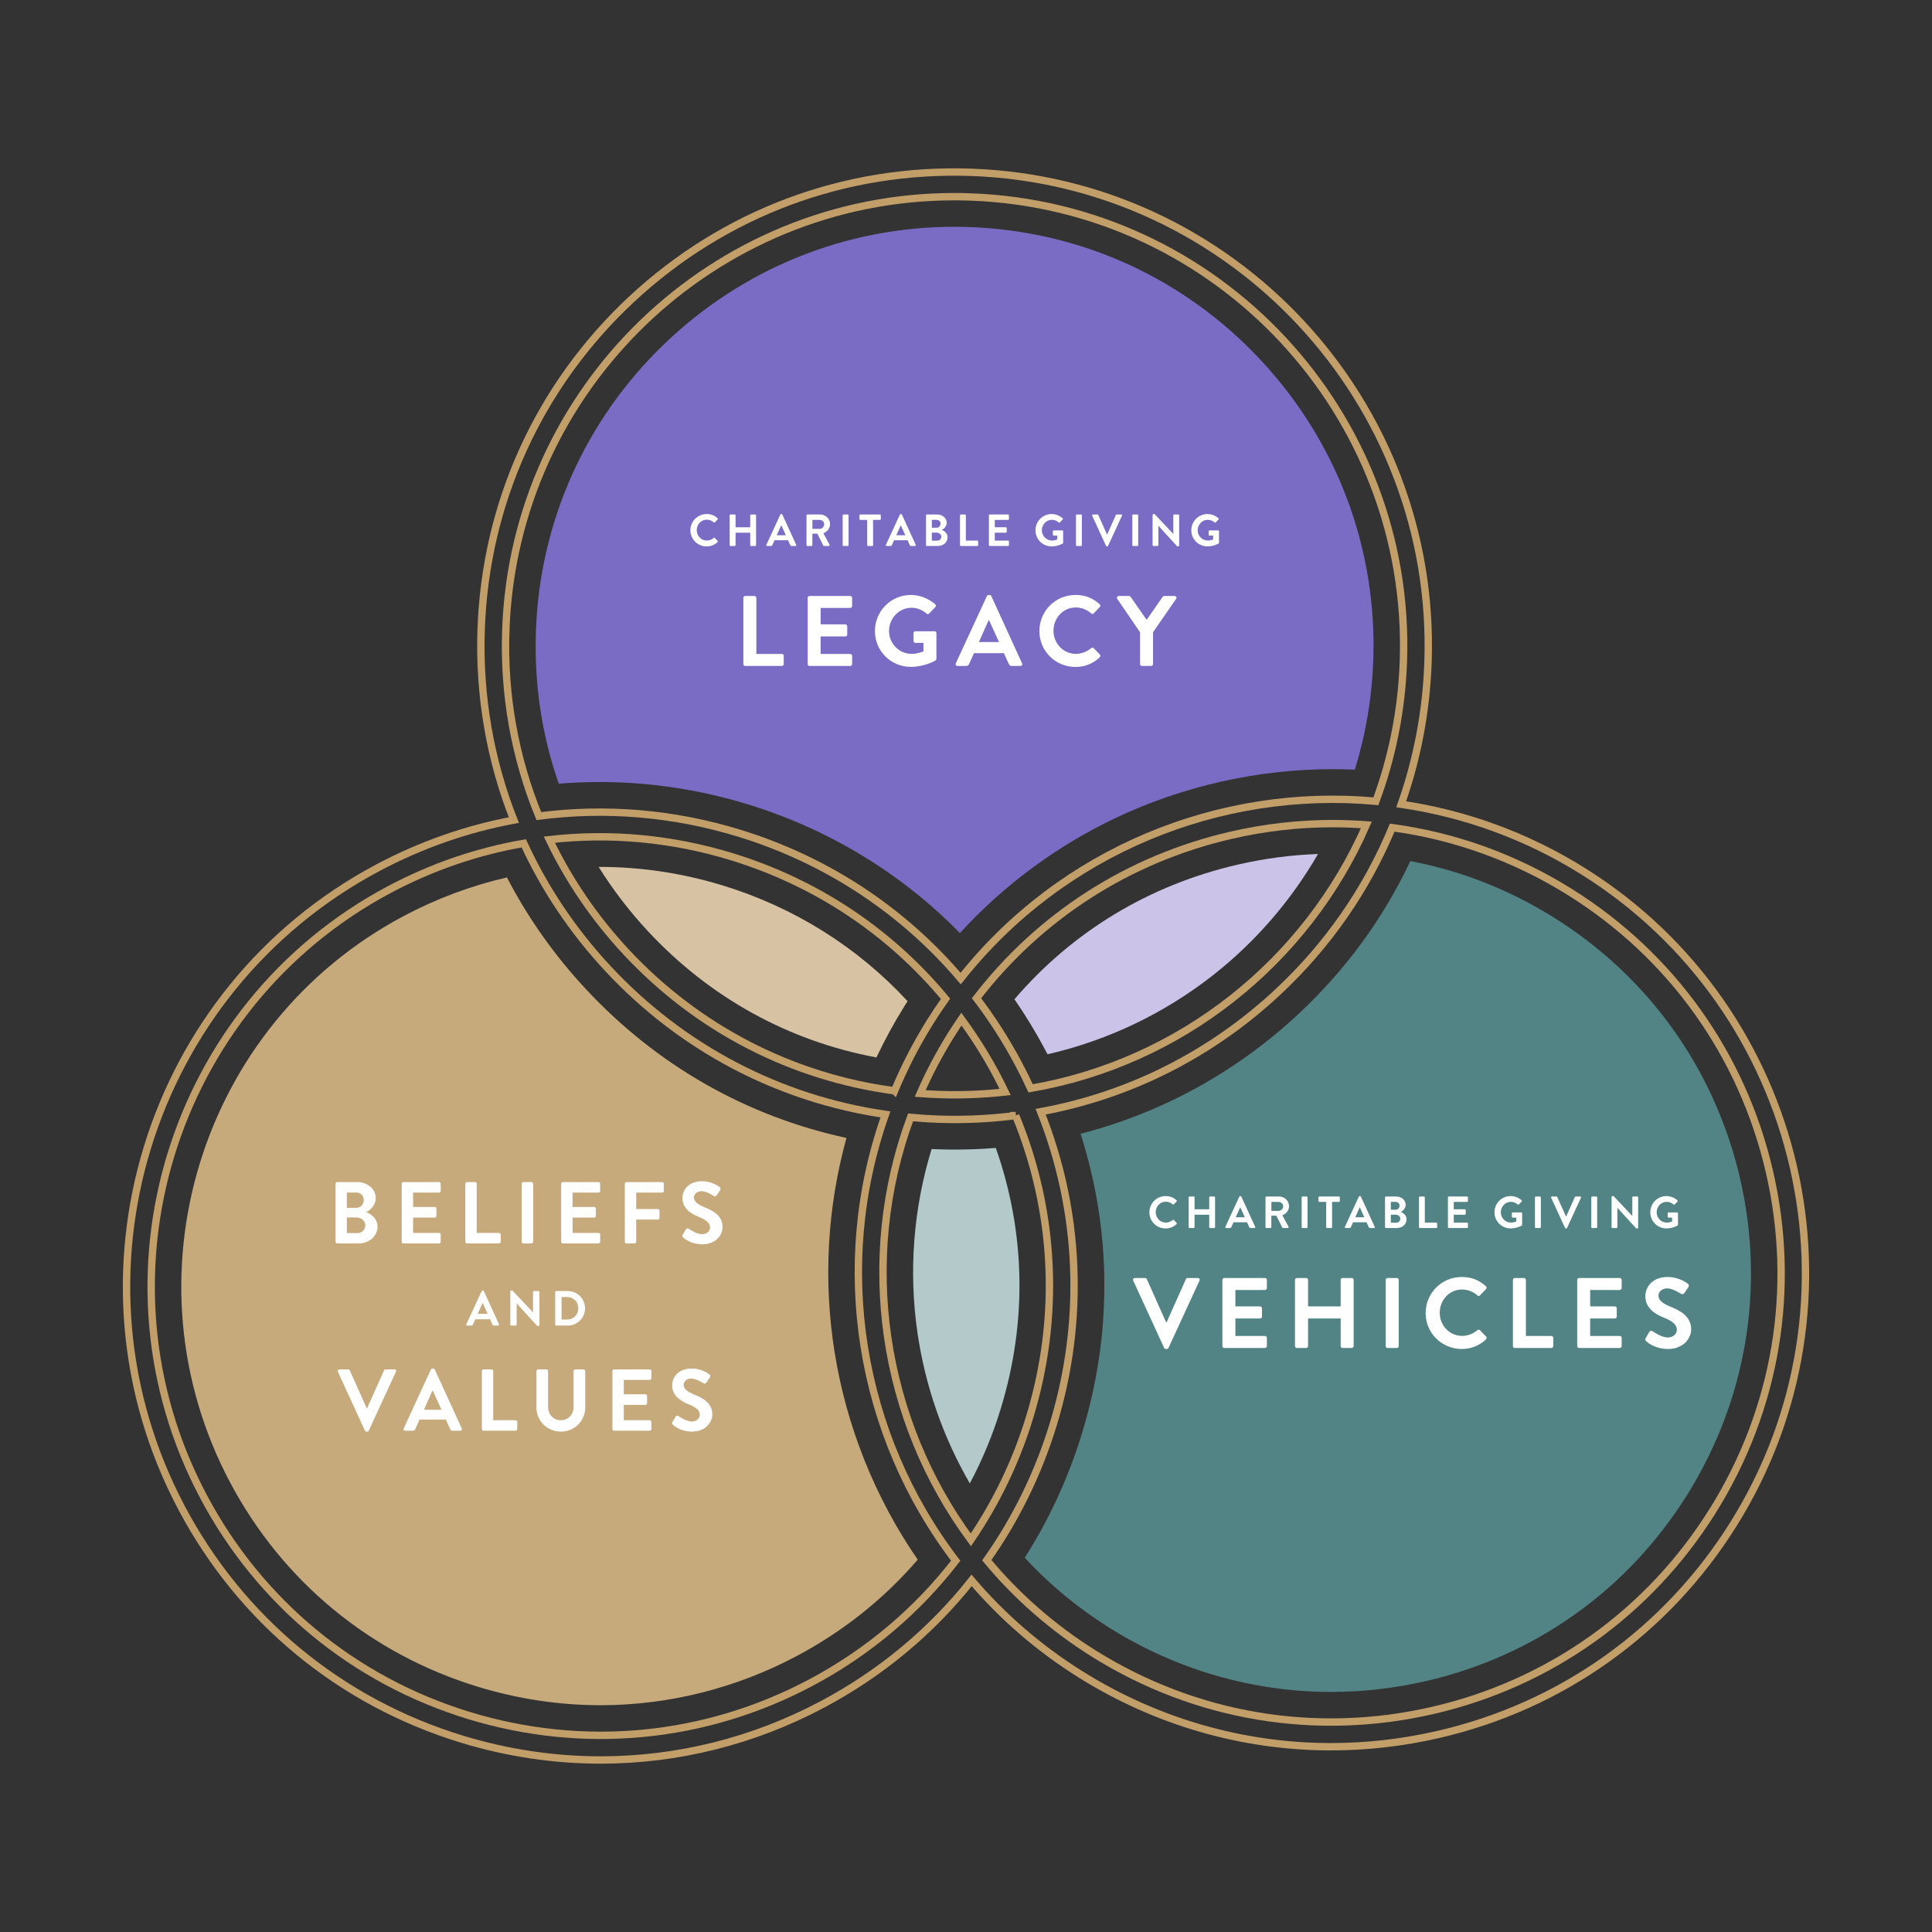 <?xml version="1.0" encoding="UTF-8"?>
<svg xmlns="http://www.w3.org/2000/svg" id="b" width="786.354" height="786.354" viewBox="0 0 786.354 786.354">
  <rect x="0" y="0" width="786.354" height="786.354" fill="#333333" stroke="none"/>
  <defs>
    <style>.d{stroke:#c29e69;stroke-miterlimit:10;stroke-width:2.998px;}.d,.e{fill:none;}.e,.f,.g,.h,.i,.j,.k,.l{stroke-width:0px;}.f{fill:#7a6cc5;}.g{fill:#528385;}.h{fill:#ccc3e8;}.i{fill:#c7aa7c;}.j{fill:#d7c3a3;}.k{fill:#b4caca;}.l{fill:#fff;}</style>
  </defs>
  <g id="c">
    <path class="j" d="m356.724,430.393c-35.777-6.667-67.754-24.286-92.932-51.303-7.579-8.139-14.313-16.921-20.129-26.243.133,0,.266-.001.398-.001,16.884,0,33.742,2.541,50.106,7.55,29.076,8.897,54.911,25.103,75.227,47.103-.394.614-.784,1.23-1.168,1.845-4.231,6.772-8.082,13.821-11.503,21.049Z"></path>
    <path class="h" d="m426.353,429.104c-.333-.642-.668-1.279-1.005-1.909-3.721-7.012-7.893-13.871-12.448-20.475,23.668-27.643,54.91-46.517,90.887-54.806,10.778-2.486,21.737-3.937,32.659-4.327-10.841,18.816-25.286,35.572-42.444,49.11-19.896,15.699-43.125,26.805-67.65,32.407Z"></path>
    <path class="k" d="m394.734,603.776c-10.875-18.796-18.161-39.679-21.308-61.306-3.65-25.08-1.653-50.749,5.757-74.79.713.034,1.423.063,2.129.088,2.579.087,5.054.131,7.383.131,5.49,0,11.045-.228,16.603-.677,12.111,34.306,12.837,70.803,2.025,106.117-3.231,10.575-7.445,20.758-12.589,30.437Z"></path>
    <path class="f" d="m390.697,379.765c-23.806-24.313-53.422-42.314-86.422-52.414-19.639-6.009-39.899-9.056-60.215-9.056-5.529,0-11.095.229-16.632.682-6.938-19.881-10.066-40.741-9.305-62.136,1.561-44.392,20.081-85.85,52.149-116.743,31.993-30.82,73.962-47.793,118.178-47.793,1.897,0,3.935.039,6.059.115,45.449,1.594,87.597,20.844,118.692,54.203,31.092,33.358,47.337,76.753,45.744,122.192-.533,15.161-3.059,30.071-7.518,44.442-3.013-.133-6.029-.199-9.03-.199-30.415,0-61.016,6.896-88.495,19.945-23.813,11.308-45.427,27.329-63.205,46.761Z"></path>
    <path class="g" d="m541.754,688.648c-31.712,0-62.85-8.992-90.048-26.003-12.823-8.018-24.44-17.621-34.632-28.617,9.974-15.629,17.793-32.602,23.292-50.581,12.378-40.458,12.14-82.34-.566-121.984,32.949-8.47,63.33-25.114,88.554-48.628,19.274-17.964,34.607-38.907,45.67-62.361,20.683,3.932,40.315,11.652,58.473,23.007,38.624,24.148,65.531,61.888,75.763,106.269,10.232,44.38,2.569,90.089-21.577,128.71-24.149,38.625-61.886,65.531-106.259,75.761-12.743,2.938-25.754,4.428-38.671,4.428Z"></path>
    <path class="i" d="m244.516,694.049c-16.891,0-33.76-2.542-50.139-7.555-43.554-13.322-79.307-42.808-100.675-83.028-44.118-83.027-12.463-186.476,70.563-230.604,13.374-7.107,27.485-12.382,42.064-15.733,8.551,16.465,19.352,31.741,32.192,45.513,28.863,30.972,65.278,51.714,106.004,60.521-7.802,28.191-9.489,58.03-4.841,87.122,4.848,30.352,16.492,59.374,33.841,84.516-13.743,15.966-30.271,29.138-49.238,39.229-24.648,13.095-52.234,20.019-79.771,20.019Z"></path>
    <path class="d" d="m644.315,354.579c-23.261-14.545-48.462-23.484-74.009-27.229,6.487-18.335,10.21-37.751,10.912-57.747,3.734-106.254-79.66-195.733-185.913-199.467-51.461-1.817-100.558,16.529-138.231,51.65-37.673,35.109-59.419,82.792-61.235,134.263-.947,26.995,3.656,53.344,13.308,77.731-19.082,3.555-37.718,10.031-55.35,19.405-93.882,49.889-129.671,166.854-79.782,260.736,24.164,45.475,64.59,78.824,113.844,93.893,18.636,5.707,37.695,8.527,56.654,8.527,31.13,0,61.971-7.613,90.237-22.637,23.875-12.684,44.405-29.871,60.712-50.446,12.45,14.612,27.307,27.586,44.428,38.297,31.041,19.405,66.129,29.392,101.851,29.392,14.534,0,29.169-1.661,43.692-5.005,50.179-11.569,92.856-41.998,120.153-85.667,56.365-90.137,28.879-209.331-61.269-265.695Z"></path>
    <path class="d" d="m205.87,256.406c3.466-98.552,84.731-176.361,182.581-176.361,2.151,0,4.325.045,6.498.123,100.725,3.533,179.783,88.365,176.25,189.079-.702,19.973-4.614,39.089-11.202,56.877-63.442-5.818-127.754,20.085-168.983,72.169-23.596-27.776-54.637-48.295-90.326-59.218-26.772-8.192-54.403-10.432-81.365-6.91-9.719-23.696-14.389-49.398-13.453-75.758Z"></path>
    <path class="d" d="m382.108,445.485c-2.541-.089-5.06-.234-7.579-.423,3.555-8.148,7.746-16.139,12.595-23.897,1.349-2.151,2.753-4.269,4.18-6.364,5.294,7.2,10.098,14.835,14.378,22.871,1.181,2.24,2.318,4.503,3.411,6.777-8.839.992-17.845,1.36-26.984,1.037Z"></path>
    <path class="d" d="m413.384,454.056c16.095,38.999,18.179,82,5.662,122.872-5.495,17.989-13.587,34.719-23.897,49.822-36.09-48.919-46.01-113.799-24.543-171.959,3.7.345,7.412.591,11.146.725,2.318.078,4.637.123,6.944.123,8.315,0,16.563-.546,24.688-1.583Z"></path>
    <path class="d" d="m364.097,443.98c-41.831-5.562-80.128-25.257-109.274-56.532-12.84-13.787-23.306-29.18-31.231-45.698,24.61-2.809,49.766-.546,74.165,6.922,34.563,10.577,64.546,30.651,87.083,57.869-2.151,3.021-4.224,6.119-6.219,9.307-5.696,9.117-10.522,18.524-14.523,28.132Z"></path>
    <path class="d" d="m414.532,432.968c-5.005-9.429-10.733-18.335-17.076-26.672,25.736-33.426,61.926-56.733,103.579-66.329,13.765-3.177,27.631-4.748,41.418-4.748,4.57,0,9.14.19,13.676.535-24.32,55.707-75.547,96.735-136.648,107.223-1.549-3.366-3.188-6.71-4.949-10.009Z"></path>
    <path class="d" d="m330.046,684.854c-43.112,22.905-92.567,27.653-139.257,13.364-46.679-14.278-85.01-45.888-107.914-89-47.292-89-13.364-199.879,75.636-247.182,17.388-9.24,35.812-15.515,54.67-18.792,8.504,18.502,20.018,35.711,34.307,51.037,30.194,32.401,69.695,53.01,112.908,59.296-21.935,61.77-10.544,130.407,28.589,181.655-15.671,20.308-35.622,37.216-58.939,49.621Z"></path>
    <path class="d" d="m697.08,614.958c-25.881,41.396-66.329,70.241-113.9,81.209-47.571,10.967-96.579,2.764-137.975-23.128-16.897-10.566-31.465-23.462-43.569-38.019,11.748-16.596,20.887-35.154,27.006-55.161,12.951-42.332,11.057-86.826-5.082-127.375,35.845-6.554,69.138-23.172,96.434-48.618,20.475-19.082,36.235-41.897,46.657-67.009,25.39,3.433,49.978,12.238,72.348,26.226,41.396,25.881,70.241,66.34,81.209,113.911,10.967,47.571,2.753,96.568-23.128,137.964Z"></path>
    <path class="l" d="m287.611,209.223c1.85,0,3.187.586,4.432,1.703.165.146.165.366.018.513l-1.117,1.153c-.128.146-.311.146-.458,0-.769-.677-1.794-1.08-2.82-1.08-2.344,0-4.083,1.959-4.083,4.267,0,2.289,1.758,4.229,4.102,4.229,1.099,0,2.033-.421,2.802-1.043.146-.129.348-.11.458,0l1.135,1.172c.146.128.11.365-.018.494-1.245,1.208-2.82,1.775-4.45,1.775-3.662,0-6.61-2.911-6.61-6.573s2.948-6.61,6.61-6.61Z"></path>
    <path class="l" d="m296.986,209.754c0-.183.165-.348.348-.348h1.703c.201,0,.348.165.348.348v4.853h5.969v-4.853c0-.183.146-.348.348-.348h1.685c.183,0,.348.165.348.348v12.122c0,.183-.165.348-.348.348h-1.685c-.202,0-.348-.165-.348-.348v-5.054h-5.969v5.054c0,.183-.146.348-.348.348h-1.703c-.183,0-.348-.165-.348-.348v-12.122Z"></path>
    <path class="l" d="m311.927,221.748l5.694-12.323c.055-.11.146-.202.311-.202h.183c.183,0,.256.092.311.202l5.64,12.323c.11.237-.036.476-.311.476h-1.593c-.274,0-.402-.11-.531-.366l-.897-1.978h-5.475l-.897,1.978c-.073.184-.238.366-.531.366h-1.593c-.275,0-.421-.238-.311-.476Zm7.91-3.9l-1.831-4.028h-.055l-1.795,4.028h3.681Z"></path>
    <path class="l" d="m328.26,209.754c0-.183.146-.348.348-.348h5.237c2.197,0,3.992,1.758,3.992,3.937,0,1.685-1.117,3.058-2.71,3.699l2.509,4.65c.128.238,0,.531-.311.531h-1.923c-.165,0-.256-.092-.293-.165l-2.435-4.852h-2.033v4.669c0,.183-.165.348-.348.348h-1.685c-.201,0-.348-.165-.348-.348v-12.122Zm5.383,5.493c.971,0,1.813-.842,1.813-1.867,0-.971-.842-1.776-1.813-1.776h-2.984v3.644h2.984Z"></path>
    <path class="l" d="m342.981,209.754c0-.183.165-.348.348-.348h1.703c.184,0,.348.165.348.348v12.122c0,.183-.165.348-.348.348h-1.703c-.183,0-.348-.165-.348-.348v-12.122Z"></path>
    <path class="l" d="m352.96,211.604h-2.802c-.201,0-.348-.165-.348-.348v-1.502c0-.183.146-.348.348-.348h8.002c.201,0,.348.165.348.348v1.502c0,.183-.146.348-.348.348h-2.802v10.273c0,.183-.165.348-.348.348h-1.703c-.183,0-.348-.165-.348-.348v-10.273Z"></path>
    <path class="l" d="m360.577,221.748l5.695-12.323c.055-.11.146-.202.311-.202h.183c.183,0,.256.092.311.202l5.64,12.323c.109.237-.037.476-.311.476h-1.593c-.275,0-.403-.11-.531-.366l-.897-1.978h-5.475l-.897,1.978c-.073.184-.238.366-.531.366h-1.593c-.274,0-.421-.238-.311-.476Zm7.91-3.9l-1.831-4.028h-.055l-1.794,4.028h3.68Z"></path>
    <path class="l" d="m376.909,209.754c0-.183.146-.348.348-.348h4.193c2.179,0,3.864,1.465,3.864,3.388,0,1.409-1.154,2.509-2.014,2.911.971.311,2.38,1.3,2.38,2.984,0,2.051-1.758,3.534-3.992,3.534h-4.431c-.202,0-.348-.165-.348-.348v-12.122Zm4.321,5.035c.934,0,1.575-.732,1.575-1.647s-.641-1.557-1.575-1.557h-1.959v3.204h1.959Zm.257,5.273c.915,0,1.647-.714,1.647-1.666,0-.915-.915-1.593-1.867-1.593h-1.996v3.259h2.216Z"></path>
    <path class="l" d="m390.734,209.754c0-.183.146-.348.348-.348h1.685c.183,0,.348.165.348.348v10.273h4.669c.201,0,.348.165.348.348v1.502c0,.183-.146.348-.348.348h-6.702c-.202,0-.348-.165-.348-.348v-12.122Z"></path>
    <path class="l" d="m402.507,209.754c0-.183.146-.348.348-.348h7.453c.201,0,.348.165.348.348v1.502c0,.183-.146.348-.348.348h-5.42v3.003h4.522c.183,0,.348.165.348.348v1.52c0,.201-.165.348-.348.348h-4.522v3.204h5.42c.201,0,.348.165.348.348v1.502c0,.183-.146.348-.348.348h-7.453c-.202,0-.348-.165-.348-.348v-12.122Z"></path>
    <path class="l" d="m428.032,209.223c1.648,0,3.223.642,4.468,1.703.146.146.165.366.018.513l-1.135,1.19c-.146.146-.311.146-.477,0-.787-.695-1.758-1.062-2.765-1.062-2.289,0-4.102,1.96-4.102,4.248,0,2.272,1.812,4.193,4.12,4.193,1.025,0,1.812-.31,2.179-.457v-1.557h-1.465c-.201,0-.348-.146-.348-.33v-1.446c0-.201.146-.348.348-.348h3.516c.183,0,.33.165.33.348v4.688c0,.146-.073.238-.146.293,0,0-1.886,1.19-4.541,1.19-3.644,0-6.574-2.894-6.574-6.556s2.93-6.61,6.574-6.61Z"></path>
    <path class="l" d="m437.938,209.754c0-.183.165-.348.348-.348h1.703c.184,0,.348.165.348.348v12.122c0,.183-.165.348-.348.348h-1.703c-.183,0-.348-.165-.348-.348v-12.122Z"></path>
    <path class="l" d="m444.529,209.883c-.11-.238.037-.477.311-.477h1.868c.165,0,.274.109.311.201l3.516,7.874h.128l3.516-7.874c.036-.092.146-.201.311-.201h1.868c.274,0,.421.238.311.477l-5.677,12.322c-.055.11-.146.201-.311.201h-.183c-.165,0-.256-.091-.311-.201l-5.658-12.322Z"></path>
    <path class="l" d="m460.862,209.754c0-.183.165-.348.348-.348h1.703c.184,0,.348.165.348.348v12.122c0,.183-.165.348-.348.348h-1.703c-.183,0-.348-.165-.348-.348v-12.122Z"></path>
    <path class="l" d="m469.12,209.553c0-.184.165-.33.348-.33h.458l7.617,8.094h.019v-7.562c0-.183.146-.348.348-.348h1.685c.184,0,.348.165.348.348v12.323c0,.183-.165.329-.348.329h-.44l-7.653-8.404h-.019v7.874c0,.183-.146.348-.348.348h-1.667c-.183,0-.348-.165-.348-.348v-12.323Z"></path>
    <path class="l" d="m491.459,209.223c1.648,0,3.223.642,4.468,1.703.146.146.165.366.018.513l-1.135,1.19c-.146.146-.311.146-.477,0-.787-.695-1.758-1.062-2.765-1.062-2.289,0-4.102,1.96-4.102,4.248,0,2.272,1.812,4.193,4.12,4.193,1.025,0,1.812-.31,2.179-.457v-1.557h-1.465c-.201,0-.348-.146-.348-.33v-1.446c0-.201.146-.348.348-.348h3.516c.183,0,.33.165.33.348v4.688c0,.146-.073.238-.146.293,0,0-1.886,1.19-4.541,1.19-3.644,0-6.574-2.894-6.574-6.556s2.93-6.61,6.574-6.61Z"></path>
    <path class="l" d="m302.56,243.338c0-.406.326-.772.773-.772h3.744c.407,0,.773.366.773.772v22.83h10.377c.447,0,.773.366.773.773v3.337c0,.407-.326.773-.773.773h-14.895c-.448,0-.773-.366-.773-.773v-26.94Z"></path>
    <path class="l" d="m328.723,243.338c0-.406.326-.772.773-.772h16.563c.448,0,.773.366.773.772v3.338c0,.406-.325.772-.773.772h-12.046v6.675h10.052c.407,0,.773.366.773.772v3.378c0,.447-.366.773-.773.773h-10.052v7.121h12.046c.448,0,.773.366.773.773v3.337c0,.407-.325.773-.773.773h-16.563c-.448,0-.773-.366-.773-.773v-26.94Z"></path>
    <path class="l" d="m370.717,242.159c3.662,0,7.162,1.424,9.929,3.784.326.326.366.815.041,1.14l-2.523,2.646c-.325.325-.691.325-1.058,0-1.75-1.547-3.907-2.36-6.144-2.36-5.087,0-9.116,4.354-9.116,9.441,0,5.046,4.029,9.319,9.156,9.319,2.279,0,4.029-.692,4.843-1.018v-3.459h-3.256c-.447,0-.773-.326-.773-.732v-3.215c0-.448.326-.773.773-.773h7.814c.407,0,.733.366.733.773v10.418c0,.325-.163.528-.326.65,0,0-4.192,2.646-10.092,2.646-8.099,0-14.61-6.43-14.61-14.568s6.511-14.691,14.61-14.691Z"></path>
    <path class="l" d="m389.025,269.995l12.656-27.389c.122-.244.326-.447.692-.447h.407c.407,0,.57.203.692.447l12.534,27.389c.244.528-.082,1.058-.692,1.058h-3.541c-.61,0-.895-.244-1.18-.814l-1.994-4.396h-12.168l-1.994,4.396c-.163.406-.529.814-1.18.814h-3.541c-.61,0-.936-.529-.692-1.058Zm17.581-8.669l-4.07-8.952h-.122l-3.988,8.952h8.18Z"></path>
    <path class="l" d="m437.733,242.159c4.11,0,7.081,1.302,9.848,3.784.366.326.366.815.041,1.14l-2.482,2.564c-.285.325-.691.325-1.017,0-1.71-1.506-3.988-2.401-6.267-2.401-5.209,0-9.075,4.354-9.075,9.481,0,5.087,3.907,9.401,9.116,9.401,2.442,0,4.517-.936,6.227-2.32.326-.284.773-.244,1.017,0l2.523,2.604c.325.285.244.815-.041,1.1-2.767,2.686-6.267,3.947-9.889,3.947-8.139,0-14.691-6.471-14.691-14.609s6.552-14.691,14.691-14.691Z"></path>
    <path class="l" d="m464.017,257.338l-9.278-13.593c-.326-.529,0-1.18.651-1.18h4.151c.325,0,.529.203.651.366l6.511,9.359,6.511-9.359c.122-.163.326-.366.651-.366h4.191c.651,0,.977.65.651,1.18l-9.4,13.552v12.981c0,.407-.366.773-.773.773h-3.744c-.448,0-.773-.366-.773-.773v-12.94Z"></path>
    <path class="l" d="m474.425,486.821c1.85,0,3.187.586,4.432,1.702.165.146.165.366.018.513l-1.117,1.154c-.128.146-.311.146-.458,0-.769-.678-1.794-1.081-2.82-1.081-2.344,0-4.083,1.96-4.083,4.267,0,2.289,1.758,4.229,4.102,4.229,1.099,0,2.033-.421,2.802-1.044.146-.128.348-.109.458,0l1.135,1.172c.146.129.11.367-.018.495-1.245,1.208-2.82,1.776-4.45,1.776-3.662,0-6.61-2.912-6.61-6.574s2.948-6.609,6.61-6.609Z"></path>
    <path class="l" d="m483.8,487.351c0-.183.165-.348.348-.348h1.703c.201,0,.348.165.348.348v4.853h5.969v-4.853c0-.183.146-.348.348-.348h1.685c.183,0,.348.165.348.348v12.122c0,.183-.165.348-.348.348h-1.685c-.202,0-.348-.165-.348-.348v-5.054h-5.969v5.054c0,.183-.146.348-.348.348h-1.703c-.183,0-.348-.165-.348-.348v-12.122Z"></path>
    <path class="l" d="m498.741,499.344l5.694-12.322c.055-.11.146-.201.311-.201h.183c.183,0,.256.091.311.201l5.64,12.322c.11.238-.036.477-.311.477h-1.593c-.274,0-.402-.109-.531-.366l-.897-1.978h-5.475l-.897,1.978c-.073.183-.238.366-.531.366h-1.593c-.275,0-.421-.238-.311-.477Zm7.91-3.899l-1.831-4.028h-.055l-1.795,4.028h3.681Z"></path>
    <path class="l" d="m515.074,487.351c0-.183.146-.348.348-.348h5.237c2.197,0,3.992,1.758,3.992,3.937,0,1.685-1.117,3.059-2.71,3.699l2.509,4.65c.128.238,0,.531-.311.531h-1.923c-.165,0-.256-.092-.293-.165l-2.435-4.853h-2.033v4.67c0,.183-.165.348-.348.348h-1.685c-.201,0-.348-.165-.348-.348v-12.122Zm5.383,5.493c.971,0,1.813-.842,1.813-1.867,0-.971-.842-1.776-1.813-1.776h-2.984v3.644h2.984Z"></path>
    <path class="l" d="m529.795,487.351c0-.183.165-.348.348-.348h1.703c.184,0,.348.165.348.348v12.122c0,.183-.165.348-.348.348h-1.703c-.183,0-.348-.165-.348-.348v-12.122Z"></path>
    <path class="l" d="m539.775,489.201h-2.802c-.201,0-.348-.165-.348-.348v-1.502c0-.183.146-.348.348-.348h8.002c.201,0,.348.165.348.348v1.502c0,.183-.146.348-.348.348h-2.802v10.273c0,.183-.165.348-.348.348h-1.703c-.183,0-.348-.165-.348-.348v-10.273Z"></path>
    <path class="l" d="m547.391,499.344l5.695-12.322c.055-.11.146-.201.311-.201h.183c.183,0,.256.091.311.201l5.64,12.322c.109.238-.037.477-.311.477h-1.593c-.275,0-.403-.109-.531-.366l-.897-1.978h-5.475l-.897,1.978c-.073.183-.238.366-.531.366h-1.593c-.274,0-.421-.238-.311-.477Zm7.91-3.899l-1.831-4.028h-.055l-1.794,4.028h3.68Z"></path>
    <path class="l" d="m563.724,487.351c0-.183.146-.348.348-.348h4.193c2.179,0,3.864,1.465,3.864,3.388,0,1.41-1.154,2.508-2.014,2.911.971.311,2.38,1.3,2.38,2.984,0,2.051-1.758,3.534-3.992,3.534h-4.431c-.202,0-.348-.165-.348-.348v-12.122Zm4.321,5.036c.934,0,1.575-.732,1.575-1.648s-.641-1.557-1.575-1.557h-1.959v3.205h1.959Zm.257,5.273c.915,0,1.647-.715,1.647-1.667,0-.915-.915-1.593-1.867-1.593h-1.996v3.26h2.216Z"></path>
    <path class="l" d="m577.548,487.351c0-.183.146-.348.348-.348h1.685c.183,0,.348.165.348.348v10.273h4.669c.201,0,.348.165.348.348v1.502c0,.183-.146.348-.348.348h-6.702c-.202,0-.348-.165-.348-.348v-12.122Z"></path>
    <path class="l" d="m589.322,487.351c0-.183.146-.348.348-.348h7.453c.201,0,.348.165.348.348v1.502c0,.183-.146.348-.348.348h-5.42v3.003h4.522c.183,0,.348.165.348.348v1.52c0,.202-.165.349-.348.349h-4.522v3.204h5.42c.201,0,.348.165.348.348v1.502c0,.183-.146.348-.348.348h-7.453c-.202,0-.348-.165-.348-.348v-12.122Z"></path>
    <path class="l" d="m614.846,486.821c1.648,0,3.223.641,4.468,1.702.146.146.165.366.018.513l-1.135,1.19c-.146.146-.311.146-.477,0-.787-.696-1.758-1.062-2.765-1.062-2.289,0-4.102,1.959-4.102,4.248,0,2.269,1.812,4.192,4.12,4.192,1.025,0,1.812-.311,2.179-.458v-1.556h-1.465c-.201,0-.348-.146-.348-.33v-1.446c0-.201.146-.348.348-.348h3.516c.183,0,.33.164.33.348v4.688c0,.146-.073.238-.146.293,0,0-1.886,1.19-4.541,1.19-3.644,0-6.574-2.894-6.574-6.556s2.93-6.609,6.574-6.609Z"></path>
    <path class="l" d="m624.752,487.351c0-.183.165-.348.348-.348h1.703c.184,0,.348.165.348.348v12.122c0,.183-.165.348-.348.348h-1.703c-.183,0-.348-.165-.348-.348v-12.122Z"></path>
    <path class="l" d="m631.344,487.479c-.11-.237.037-.476.311-.476h1.867c.165,0,.275.11.311.201l3.516,7.874h.128l3.516-7.874c.037-.091.146-.201.311-.201h1.868c.275,0,.421.238.311.476l-5.676,12.323c-.055.11-.146.202-.311.202h-.183c-.165,0-.256-.092-.311-.202l-5.658-12.323Z"></path>
    <path class="l" d="m647.677,487.351c0-.183.165-.348.348-.348h1.703c.183,0,.348.165.348.348v12.122c0,.183-.165.348-.348.348h-1.703c-.183,0-.348-.165-.348-.348v-12.122Z"></path>
    <path class="l" d="m655.935,487.15c0-.183.165-.329.348-.329h.458l7.617,8.093h.018v-7.562c0-.183.146-.348.348-.348h1.685c.183,0,.348.165.348.348v12.323c0,.184-.165.33-.348.33h-.44l-7.654-8.405h-.018v7.874c0,.183-.146.348-.348.348h-1.666c-.183,0-.348-.165-.348-.348v-12.323Z"></path>
    <path class="l" d="m678.273,486.821c1.648,0,3.223.641,4.468,1.702.146.146.165.366.018.513l-1.135,1.19c-.146.146-.311.146-.477,0-.787-.696-1.758-1.062-2.765-1.062-2.289,0-4.102,1.959-4.102,4.248,0,2.269,1.812,4.192,4.12,4.192,1.025,0,1.812-.311,2.179-.458v-1.556h-1.465c-.201,0-.348-.146-.348-.33v-1.446c0-.201.146-.348.348-.348h3.516c.183,0,.33.164.33.348v4.688c0,.146-.073.238-.146.293,0,0-1.886,1.19-4.541,1.19-3.644,0-6.574-2.894-6.574-6.556s2.93-6.609,6.574-6.609Z"></path>
    <path class="l" d="m461.238,521.22c-.244-.529.082-1.058.692-1.058h4.151c.366,0,.61.244.692.447l7.814,17.499h.285l7.814-17.499c.082-.203.326-.447.692-.447h4.151c.61,0,.936.528.692,1.058l-12.616,27.388c-.122.244-.325.448-.691.448h-.407c-.366,0-.57-.204-.692-.448l-12.575-27.388Z"></path>
    <path class="l" d="m497.533,520.935c0-.406.326-.772.773-.772h16.563c.447,0,.773.366.773.772v3.338c0,.406-.326.772-.773.772h-12.046v6.674h10.052c.407,0,.773.367.773.773v3.378c0,.447-.366.773-.773.773h-10.052v7.121h12.046c.447,0,.773.366.773.773v3.337c0,.407-.326.773-.773.773h-16.563c-.448,0-.773-.366-.773-.773v-26.94Z"></path>
    <path class="l" d="m527.074,520.935c0-.406.366-.772.773-.772h3.785c.448,0,.773.366.773.772v10.784h13.267v-10.784c0-.406.326-.772.773-.772h3.744c.407,0,.773.366.773.772v26.94c0,.407-.366.773-.773.773h-3.744c-.448,0-.773-.366-.773-.773v-11.231h-13.267v11.231c0,.407-.325.773-.773.773h-3.785c-.407,0-.773-.366-.773-.773v-26.94Z"></path>
    <path class="l" d="m563.979,520.935c0-.406.366-.772.773-.772h3.785c.407,0,.773.366.773.772v26.94c0,.407-.366.773-.773.773h-3.785c-.407,0-.773-.366-.773-.773v-26.94Z"></path>
    <path class="l" d="m594.946,519.755c4.11,0,7.081,1.302,9.848,3.784.366.326.366.815.041,1.14l-2.482,2.564c-.285.325-.691.325-1.017,0-1.71-1.506-3.988-2.401-6.267-2.401-5.209,0-9.075,4.354-9.075,9.482,0,5.086,3.907,9.4,9.116,9.4,2.442,0,4.517-.936,6.227-2.32.326-.284.773-.244,1.017,0l2.523,2.604c.325.285.244.815-.041,1.1-2.767,2.686-6.267,3.947-9.889,3.947-8.139,0-14.691-6.471-14.691-14.609s6.552-14.691,14.691-14.691Z"></path>
    <path class="l" d="m615.777,520.935c0-.406.326-.772.773-.772h3.744c.407,0,.773.366.773.772v22.83h10.377c.447,0,.773.366.773.773v3.337c0,.407-.326.773-.773.773h-14.895c-.448,0-.773-.366-.773-.773v-26.94Z"></path>
    <path class="l" d="m641.94,520.935c0-.406.326-.772.773-.772h16.563c.447,0,.773.366.773.772v3.338c0,.406-.326.772-.773.772h-12.046v6.674h10.052c.407,0,.773.367.773.773v3.378c0,.447-.366.773-.773.773h-10.052v7.121h12.046c.447,0,.773.366.773.773v3.337c0,.407-.326.773-.773.773h-16.563c-.448,0-.773-.366-.773-.773v-26.94Z"></path>
    <path class="l" d="m669.812,544.66l1.465-2.523c.325-.569,1.017-.569,1.383-.284.204.122,3.5,2.522,6.145,2.522,2.116,0,3.703-1.383,3.703-3.133,0-2.076-1.75-3.5-5.168-4.884-3.826-1.546-7.651-3.988-7.651-8.79,0-3.622,2.686-7.814,9.157-7.814,4.151,0,7.325,2.116,8.139,2.727.407.244.529.935.244,1.343l-1.546,2.319c-.326.489-.936.815-1.424.489-.326-.204-3.418-2.238-5.657-2.238-2.319,0-3.581,1.546-3.581,2.849,0,1.912,1.506,3.215,4.802,4.558,3.947,1.587,8.505,3.947,8.505,9.197,0,4.191-3.622,8.058-9.36,8.058-5.128,0-8.139-2.401-8.953-3.175-.366-.366-.57-.569-.204-1.221Z"></path>
    <path class="l" d="m136.573,481.807c0-.356.285-.678.677-.678h8.166c4.243,0,7.524,2.853,7.524,6.597,0,2.746-2.247,4.886-3.922,5.67,1.89.606,4.636,2.532,4.636,5.812,0,3.994-3.423,6.883-7.774,6.883h-8.63c-.392,0-.677-.321-.677-.678v-23.606Zm8.415,9.807c1.819,0,3.067-1.427,3.067-3.21s-1.248-3.031-3.067-3.031h-3.815v6.241h3.815Zm.499,10.27c1.783,0,3.209-1.391,3.209-3.245,0-1.783-1.783-3.103-3.637-3.103h-3.887v6.348h4.315Z"></path>
    <path class="l" d="m163.501,481.807c0-.356.285-.678.677-.678h14.514c.393,0,.678.321.678.678v2.924c0,.356-.285.678-.678.678h-10.555v5.848h8.808c.356,0,.677.321.677.678v2.96c0,.393-.321.678-.677.678h-8.808v6.24h10.555c.393,0,.678.321.678.678v2.924c0,.356-.285.678-.678.678h-14.514c-.392,0-.677-.321-.677-.678v-23.606Z"></path>
    <path class="l" d="m189.395,481.807c0-.356.285-.678.677-.678h3.281c.357,0,.678.321.678.678v20.005h9.093c.392,0,.677.321.677.678v2.924c0,.356-.285.678-.677.678h-13.052c-.392,0-.677-.321-.677-.678v-23.606Z"></path>
    <path class="l" d="m212.328,481.807c0-.356.321-.678.677-.678h3.316c.357,0,.678.321.678.678v23.606c0,.356-.321.678-.678.678h-3.316c-.356,0-.677-.321-.677-.678v-23.606Z"></path>
    <path class="l" d="m228.413,481.807c0-.356.285-.678.677-.678h14.514c.392,0,.678.321.678.678v2.924c0,.356-.286.678-.678.678h-10.555v5.848h8.808c.356,0,.677.321.677.678v2.96c0,.393-.321.678-.677.678h-8.808v6.24h10.555c.392,0,.678.321.678.678v2.924c0,.356-.286.678-.678.678h-14.514c-.392,0-.677-.321-.677-.678v-23.606Z"></path>
    <path class="l" d="m254.307,481.807c0-.356.285-.678.677-.678h14.514c.393,0,.678.321.678.678v2.924c0,.356-.285.678-.678.678h-10.555v6.704h8.808c.356,0,.677.321.677.678v2.924c0,.356-.321.678-.677.678h-8.808v9.021c0,.356-.321.678-.678.678h-3.281c-.392,0-.677-.321-.677-.678v-23.606Z"></path>
    <path class="l" d="m277.883,502.596l1.284-2.211c.285-.499.891-.499,1.212-.249.178.106,3.066,2.211,5.384,2.211,1.855,0,3.245-1.213,3.245-2.746,0-1.818-1.533-3.066-4.529-4.279-3.352-1.355-6.704-3.494-6.704-7.702,0-3.174,2.354-6.847,8.023-6.847,3.638,0,6.419,1.855,7.132,2.389.356.215.463.82.214,1.177l-1.355,2.033c-.285.428-.82.713-1.248.428-.286-.179-2.996-1.961-4.957-1.961-2.032,0-3.138,1.355-3.138,2.496,0,1.676,1.319,2.817,4.207,3.994,3.459,1.391,7.453,3.459,7.453,8.059,0,3.673-3.174,7.061-8.202,7.061-4.493,0-7.132-2.103-7.845-2.781-.321-.321-.499-.499-.178-1.07Z"></path>
    <path class="l" d="m189.803,539.007l6.24-13.504c.06-.121.161-.221.341-.221h.201c.201,0,.281.1.341.221l6.18,13.504c.121.261-.04.521-.341.521h-1.746c-.301,0-.441-.12-.582-.401l-.983-2.167h-6l-.983,2.167c-.08.201-.261.401-.582.401h-1.746c-.301,0-.462-.261-.341-.521Zm8.668-4.274l-2.007-4.414h-.06l-1.966,4.414h4.033Z"></path>
    <path class="l" d="m207.699,525.644c0-.201.18-.361.381-.361h.502l8.347,8.868h.02v-8.286c0-.201.16-.382.381-.382h1.846c.201,0,.381.181.381.382v13.504c0,.2-.181.36-.381.36h-.481l-8.387-9.21h-.02v8.629c0,.2-.161.381-.381.381h-1.826c-.201,0-.381-.181-.381-.381v-13.504Z"></path>
    <path class="l" d="m225.975,525.865c0-.201.16-.382.361-.382h4.755c3.873,0,7.043,3.15,7.043,7.003,0,3.893-3.17,7.043-7.043,7.043h-4.755c-.201,0-.361-.181-.361-.381v-13.283Zm4.875,11.216c2.608,0,4.515-1.966,4.515-4.595,0-2.608-1.906-4.575-4.515-4.575h-2.287v9.17h2.287Z"></path>
    <path class="l" d="m137.517,558.293c-.214-.463.071-.927.606-.927h3.637c.321,0,.535.214.606.393l6.847,15.333h.249l6.847-15.333c.072-.179.286-.393.606-.393h3.637c.535,0,.82.464.606.927l-11.055,23.999c-.107.215-.285.393-.606.393h-.357c-.321,0-.499-.178-.606-.393l-11.019-23.999Z"></path>
    <path class="l" d="m164.304,581.402l11.09-23.999c.107-.215.285-.393.606-.393h.357c.356,0,.499.178.606.393l10.983,23.999c.214.463-.071.927-.606.927h-3.103c-.535,0-.784-.214-1.034-.713l-1.748-3.852h-10.662l-1.748,3.852c-.143.356-.463.713-1.034.713h-3.102c-.535,0-.82-.464-.606-.927Zm15.405-7.596l-3.566-7.846h-.107l-3.495,7.846h7.168Z"></path>
    <path class="l" d="m196.118,558.044c0-.356.285-.678.677-.678h3.281c.357,0,.678.321.678.678v20.005h9.093c.392,0,.677.321.677.678v2.924c0,.356-.285.678-.677.678h-13.052c-.392,0-.677-.321-.677-.678v-23.606Z"></path>
    <path class="l" d="m218.338,558.044c0-.356.321-.678.677-.678h3.388c.392,0,.678.321.678.678v14.585c0,3.031,2.068,5.42,5.17,5.42s5.207-2.389,5.207-5.385v-14.62c0-.356.285-.678.677-.678h3.388c.357,0,.678.321.678.678v14.834c0,5.421-4.315,9.807-9.949,9.807-5.599,0-9.913-4.386-9.913-9.807v-14.834Z"></path>
    <path class="l" d="m249.261,558.044c0-.356.285-.678.677-.678h14.514c.393,0,.678.321.678.678v2.924c0,.356-.285.678-.678.678h-10.555v5.849h8.808c.356,0,.677.32.677.677v2.96c0,.393-.321.678-.677.678h-8.808v6.24h10.555c.393,0,.678.321.678.678v2.924c0,.356-.285.678-.678.678h-14.514c-.392,0-.677-.321-.677-.678v-23.606Z"></path>
    <path class="l" d="m273.693,578.833l1.284-2.21c.285-.5.891-.5,1.212-.25.178.106,3.066,2.211,5.384,2.211,1.855,0,3.245-1.213,3.245-2.746,0-1.818-1.533-3.066-4.529-4.279-3.352-1.355-6.704-3.494-6.704-7.702,0-3.174,2.354-6.847,8.023-6.847,3.638,0,6.419,1.855,7.132,2.389.356.215.463.82.214,1.177l-1.355,2.033c-.285.428-.82.713-1.248.428-.286-.179-2.996-1.961-4.957-1.961-2.032,0-3.138,1.355-3.138,2.496,0,1.676,1.319,2.817,4.207,3.994,3.459,1.391,7.453,3.459,7.453,8.059,0,3.673-3.174,7.061-8.202,7.061-4.493,0-7.132-2.103-7.845-2.781-.321-.321-.499-.499-.178-1.07Z"></path>
    <rect class="e" width="786.354" height="786.354"></rect>
  </g>
</svg>
